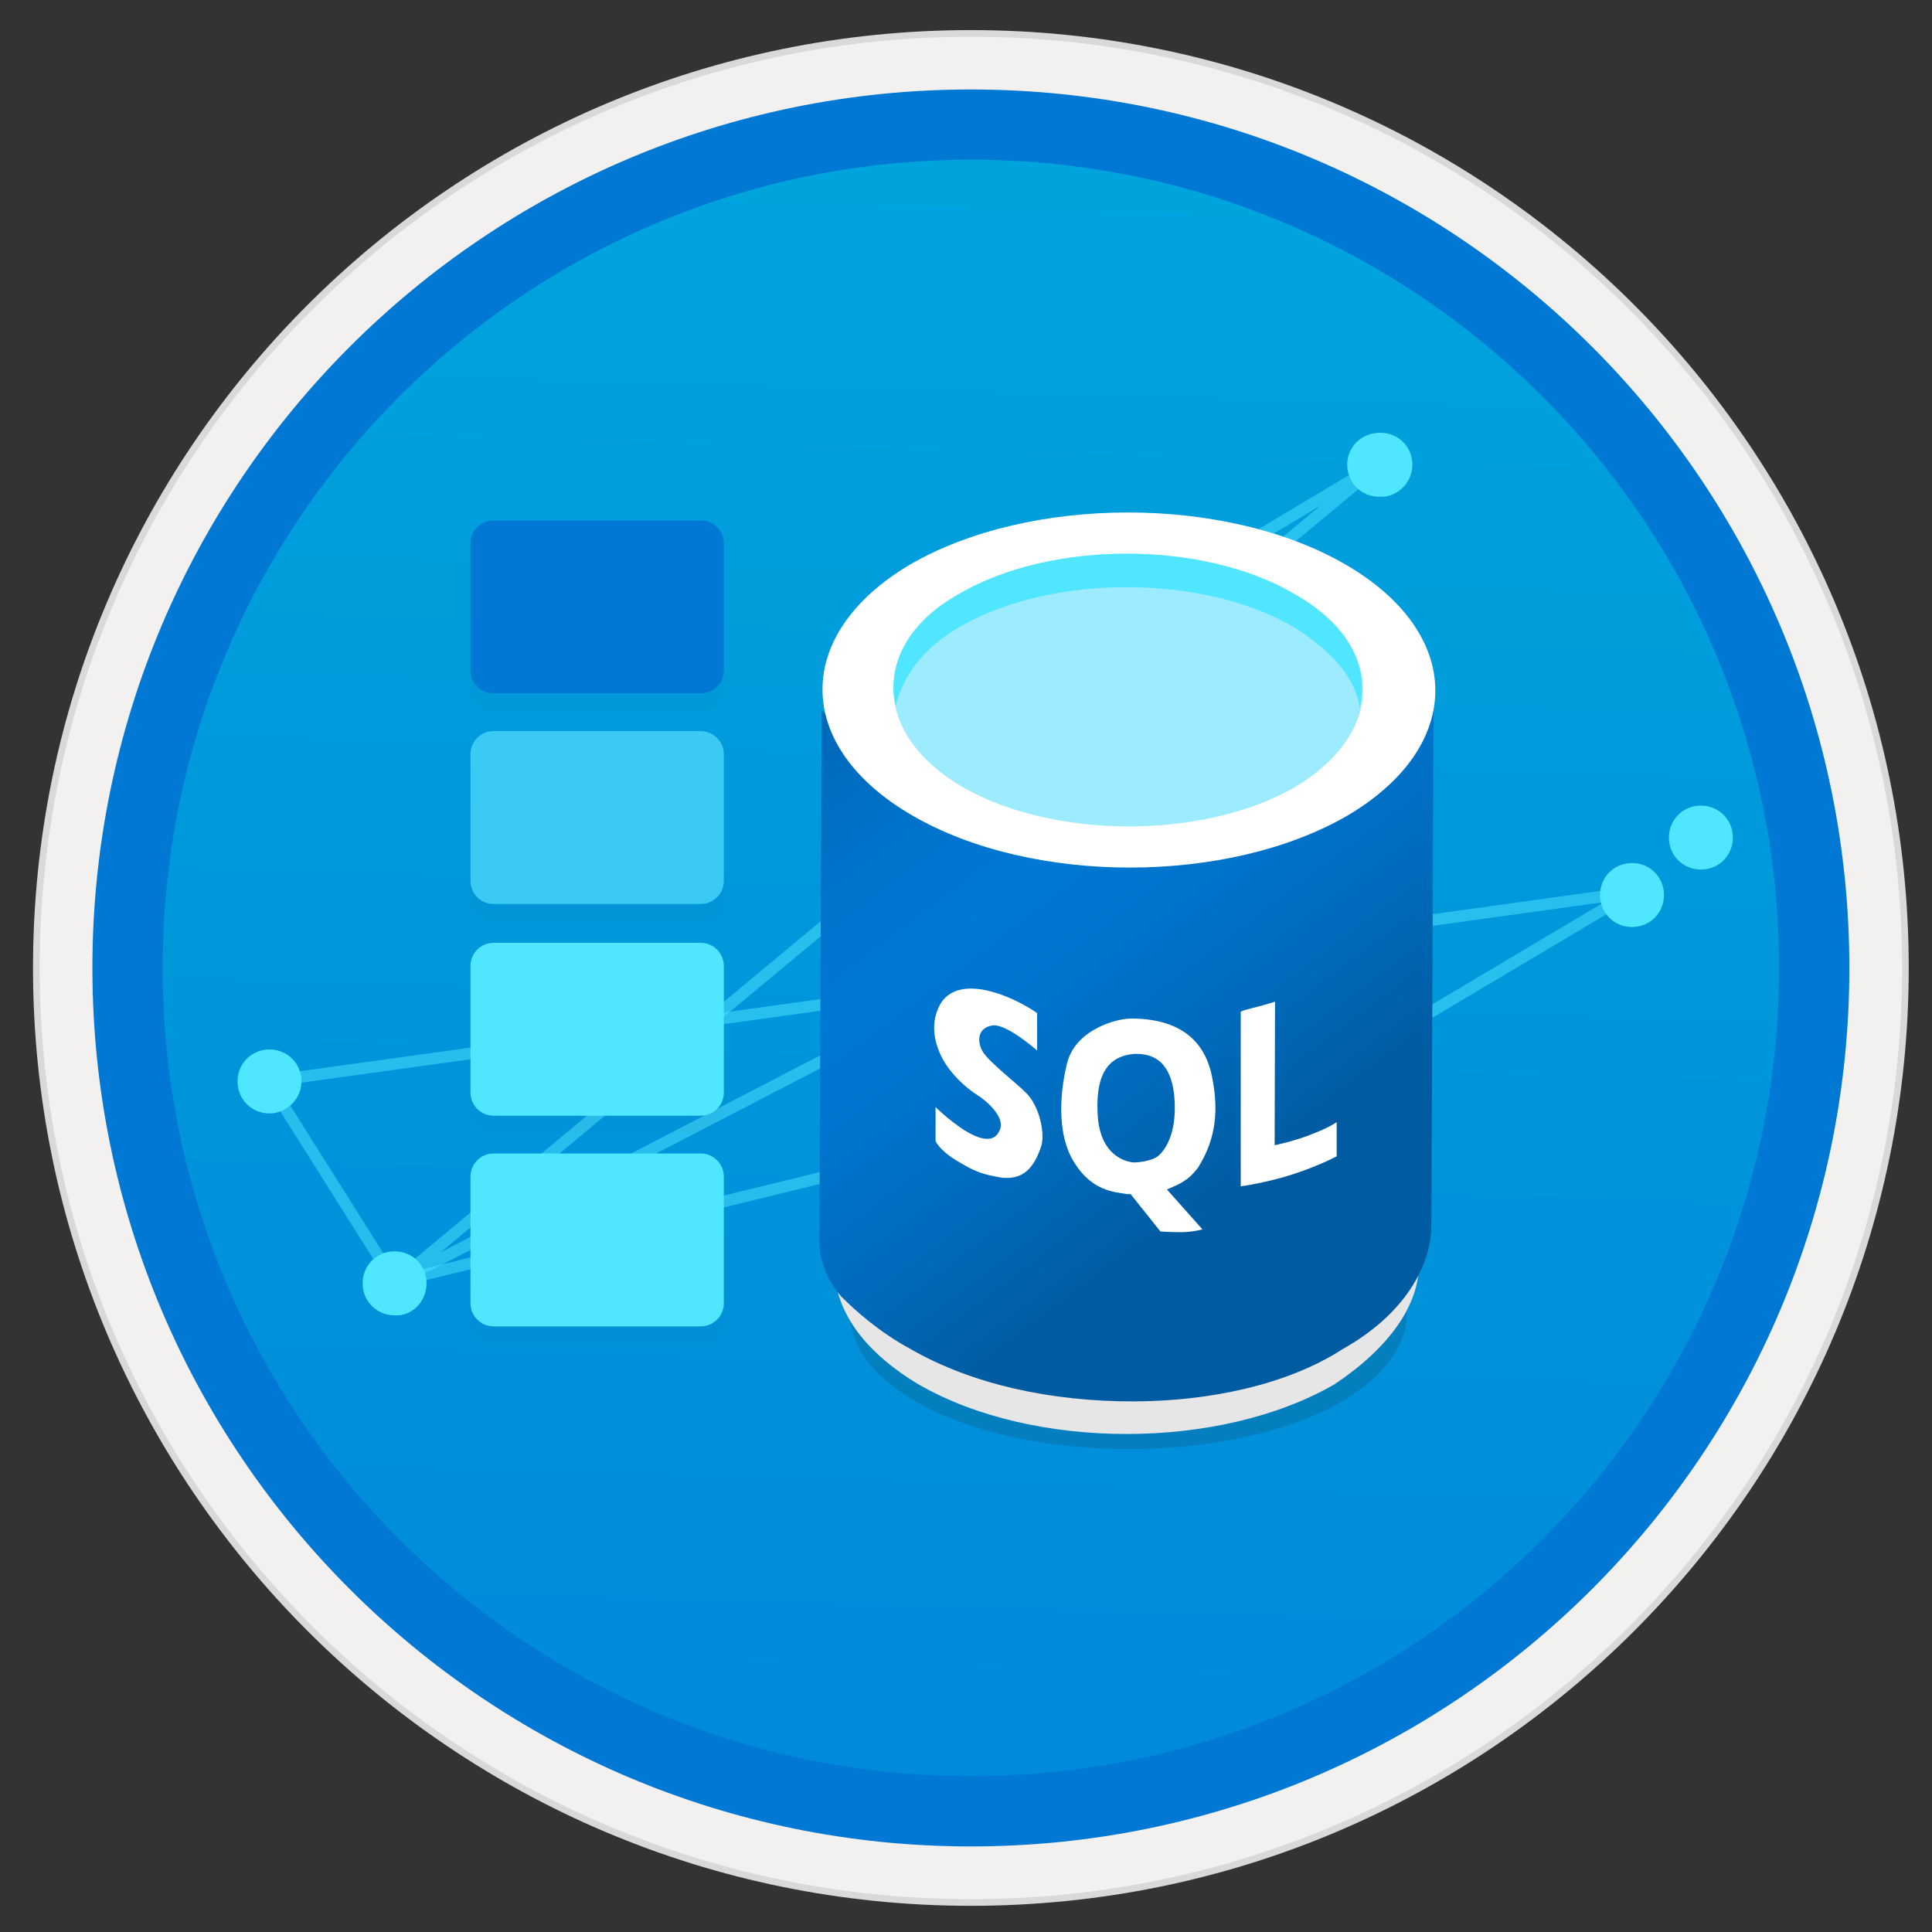 <svg width="103" height="103" viewBox="0 0 103 103" fill="none" xmlns="http://www.w3.org/2000/svg">
<rect x="0" y="0" width="103" height="103" fill="#333333" stroke="none"/>
<path d="M51.76 98.409C77.612 98.409 98.566 77.456 98.566 51.603C98.566 25.751 77.612 4.798 51.76 4.798C25.907 4.798 4.954 25.751 4.954 51.603C4.954 77.456 25.907 98.409 51.76 98.409Z" fill="url(#paint0_linear)"/>
<path fill-rule="evenodd" clip-rule="evenodd" d="M51.76 1.604C24.146 1.604 1.76 23.99 1.76 51.603C1.76 79.217 24.146 101.604 51.76 101.604C79.373 101.604 101.76 79.217 101.76 51.603C101.76 23.99 79.373 1.604 51.76 1.604ZM51.76 97.36C26.488 97.36 6.003 76.875 6.003 51.603C6.003 26.332 26.488 5.847 51.76 5.847C77.031 5.847 97.517 26.332 97.517 51.603C97.517 76.875 77.031 97.36 51.76 97.36Z" fill="#D9D9D9"/>
<path fill-rule="evenodd" clip-rule="evenodd" d="M5.862 51.603C5.862 76.95 26.413 97.501 51.76 97.501C77.106 97.501 97.657 76.95 97.657 51.603C97.657 26.257 77.106 5.706 51.76 5.706C26.413 5.706 5.862 26.257 5.862 51.603ZM51.76 1.959C24.343 1.959 2.116 24.187 2.116 51.603C2.116 79.02 24.343 101.248 51.76 101.248C79.176 101.248 101.404 79.02 101.404 51.603C101.404 24.187 79.176 1.959 51.76 1.959Z" fill="#F2F1F0"/>
<path fill-rule="evenodd" clip-rule="evenodd" d="M8.672 51.604C8.672 75.405 27.959 94.691 51.76 94.691C75.561 94.691 94.847 75.405 94.847 51.604C94.847 27.802 75.561 8.516 51.76 8.516C27.959 8.516 8.672 27.802 8.672 51.604ZM51.76 4.77C25.898 4.77 4.926 25.742 4.926 51.604C4.926 77.465 25.898 98.438 51.76 98.438C77.621 98.438 98.594 77.465 98.594 51.604C98.594 25.742 77.631 4.77 51.76 4.77Z" fill="#0078D4"/>
<path opacity="0.5" d="M21.037 68.342L73.725 55.472L86.998 47.576L14.302 57.655L21.037 68.342Z" stroke="#50E6FF" stroke-width="0.616" stroke-miterlimit="10" stroke-linejoin="round"/>
<path opacity="0.5" d="M60.452 32.542V47.932L21.102 68.352L73.659 24.646L60.452 32.542Z" stroke="#50E6FF" stroke-width="0.616" stroke-miterlimit="10" stroke-linejoin="round"/>
<path d="M16.072 57.654C16.072 56.699 15.323 55.95 14.368 55.95C13.412 55.95 12.663 56.699 12.663 57.654C12.663 58.61 13.412 59.359 14.368 59.359C15.257 59.359 16.072 58.61 16.072 57.654Z" fill="#50E6FF"/>
<path d="M75.299 24.777C75.299 23.822 74.549 23.072 73.594 23.072C72.573 23.072 71.824 23.822 71.824 24.777C71.824 25.732 72.573 26.482 73.528 26.482C74.484 26.547 75.299 25.732 75.299 24.777Z" fill="#50E6FF"/>
<path d="M62.157 32.608C62.157 31.652 61.408 30.903 60.452 30.903C59.497 30.903 58.748 31.652 58.748 32.608C58.748 33.563 59.497 34.312 60.452 34.312C61.408 34.378 62.157 33.563 62.157 32.608Z" fill="#50E6FF"/>
<path d="M22.741 68.417C22.741 67.462 21.992 66.712 21.037 66.712C20.081 66.712 19.332 67.462 19.332 68.417C19.332 69.372 20.081 70.122 21.037 70.122C21.992 70.187 22.741 69.363 22.741 68.417Z" fill="#50E6FF"/>
<path d="M88.712 47.716C88.712 46.761 87.963 46.011 87.007 46.011C86.052 46.011 85.302 46.761 85.302 47.716C85.302 48.672 86.052 49.421 87.007 49.421C87.963 49.421 88.712 48.672 88.712 47.716Z" fill="#50E6FF"/>
<path d="M75.364 55.416C75.364 54.461 74.615 53.711 73.66 53.711C72.704 53.711 71.955 54.461 71.955 55.416C71.955 56.371 72.704 57.121 73.66 57.121C74.549 57.177 75.364 56.362 75.364 55.416Z" fill="#50E6FF"/>
<path d="M62.157 47.857C62.157 46.901 61.408 46.152 60.452 46.152C59.497 46.152 58.748 46.901 58.748 47.857C58.748 48.812 59.497 49.562 60.452 49.562C61.342 49.627 62.157 48.812 62.157 47.857Z" fill="#50E6FF"/>
<path d="M92.384 44.654C92.384 43.698 91.634 42.949 90.679 42.949C89.724 42.949 88.974 43.698 88.974 44.654C88.974 45.609 89.724 46.358 90.679 46.358C91.634 46.358 92.384 45.609 92.384 44.654Z" fill="#50E6FF"/>
<g opacity="0.15">
<path opacity="0.15" d="M37.353 28.683H26.31C25.636 28.683 25.083 29.235 25.083 29.91V36.673C25.083 37.347 25.636 37.9 26.31 37.9H37.363C38.037 37.9 38.59 37.347 38.59 36.673V29.91C38.581 29.226 38.037 28.683 37.353 28.683Z" fill="#1F1D20"/>
<path opacity="0.15" d="M37.353 51.201H26.31C25.636 51.201 25.083 51.753 25.083 52.428V59.191C25.083 59.865 25.636 60.418 26.31 60.418H37.363C38.037 60.418 38.59 59.865 38.59 59.191V52.428C38.581 51.744 38.037 51.201 37.353 51.201Z" fill="#1F1D20"/>
<path opacity="0.15" d="M37.353 39.914H26.31C25.636 39.914 25.083 40.466 25.083 41.141V47.904C25.083 48.578 25.636 49.13 26.31 49.13H37.363C38.037 49.13 38.59 48.578 38.59 47.904V41.141C38.581 40.466 38.037 39.914 37.353 39.914Z" fill="#1F1D20"/>
<path opacity="0.15" d="M37.353 62.431H26.31C25.636 62.431 25.083 62.984 25.083 63.658V70.421C25.083 71.096 25.636 71.648 26.31 71.648H37.363C38.037 71.648 38.59 71.096 38.59 70.421V63.658C38.581 62.984 38.037 62.431 37.353 62.431Z" fill="#1F1D20"/>
</g>
<path d="M37.353 27.746H26.31C25.636 27.746 25.083 28.299 25.083 28.973V35.736C25.083 36.411 25.636 36.963 26.31 36.963H37.363C38.037 36.963 38.59 36.411 38.59 35.736V28.973C38.581 28.29 38.037 27.746 37.353 27.746Z" fill="#0078D4"/>
<path d="M37.353 50.264H26.31C25.636 50.264 25.083 50.817 25.083 51.491V58.254C25.083 58.928 25.636 59.481 26.31 59.481H37.363C38.037 59.481 38.59 58.928 38.59 58.254V51.491C38.581 50.807 38.037 50.264 37.353 50.264Z" fill="#50E6FF"/>
<path d="M37.353 38.977H26.31C25.636 38.977 25.083 39.53 25.083 40.204V46.967C25.083 47.641 25.636 48.194 26.31 48.194H37.363C38.037 48.194 38.59 47.641 38.59 46.967V40.204C38.581 39.53 38.037 38.977 37.353 38.977Z" fill="#3BCAF4"/>
<path d="M37.353 61.495H26.31C25.636 61.495 25.083 62.047 25.083 62.722V69.485C25.083 70.159 25.636 70.712 26.31 70.712H37.363C38.037 70.712 38.59 70.159 38.59 69.485V62.722C38.581 62.047 38.037 61.495 37.353 61.495Z" fill="#50E6FF"/>
<path opacity="0.15" d="M70.55 64.97C76.451 67.742 76.451 72.267 70.7 75.17C64.958 77.943 55.441 77.943 49.69 75.18C43.948 72.398 43.789 67.752 49.54 64.97C55.282 62.207 64.799 62.207 70.55 64.97Z" fill="#1F1D20"/>
<path d="M75.654 64.464V67.359C75.654 69.606 74.053 71.855 71.158 73.793C65.051 77.334 55.075 77.334 48.968 73.803C45.755 71.873 44.463 69.625 44.463 67.377V64.483C44.463 66.731 46.074 69.307 48.968 70.918C55.085 74.459 65.051 74.449 71.158 70.909C74.053 69.288 75.654 67.04 75.654 64.464Z" fill="#E6E6E6"/>
<path d="M71.72 42.078C68.536 43.857 64.452 44.747 60.368 44.878C56.031 44.878 51.825 43.989 48.65 42.078C45.334 40.167 43.807 37.741 43.807 37.872L43.685 66.178C43.685 67.331 44.191 68.352 44.838 69.11C45.596 69.869 46.88 71.021 48.528 71.911C51.844 73.822 56.05 74.712 60.377 74.712C64.461 74.712 68.667 73.822 71.599 71.911C74.783 70.131 76.31 67.574 76.31 65.289L76.432 36.607C76.572 39.015 74.915 40.289 71.72 42.078Z" fill="url(#paint1_linear)"/>
<path d="M71.72 30.088C78.099 33.779 78.099 39.773 71.852 43.473C65.482 47.173 55.029 47.182 48.65 43.483C42.271 39.792 42.271 33.797 48.519 30.097C54.898 26.398 65.351 26.398 71.72 30.088Z" fill="white"/>
<path d="M68.92 31.624C73.894 34.425 73.894 39.024 69.051 41.956C64.208 44.756 56.181 44.756 51.329 41.965C46.486 39.146 46.355 34.444 51.207 31.624C56.05 28.823 64.077 28.823 68.92 31.624Z" fill="#9CEBFF"/>
<path d="M51.198 33.404C56.04 30.603 64.068 30.603 68.92 33.395C70.962 34.678 72.245 36.064 72.489 37.731C72.994 35.427 71.861 33.263 68.92 31.615C64.068 28.814 56.04 28.824 51.198 31.624C48.397 33.151 47.245 35.446 47.751 37.619C48.144 36.092 49.156 34.556 51.198 33.404Z" fill="#50E6FF"/>
<path d="M67.974 53.402L67.955 61.055C67.955 61.055 69.098 60.821 70.034 60.427C70.971 60.062 71.262 59.818 71.262 59.818V61.645C71.262 61.645 70.409 62.113 68.995 62.582C67.58 63.05 66.147 63.247 66.147 63.247V53.964C66.082 53.87 67.103 53.693 67.974 53.402Z" fill="white"/>
<path d="M55.291 54.011V56.006C55.291 56.006 53.699 54.592 52.931 54.666C52.172 54.77 52.059 55.425 52.359 56.006C52.65 56.577 54.167 57.711 54.72 58.282C55.375 58.938 55.713 60.296 55.525 61.064C55.123 62.291 54.551 62.891 53.427 62.788C52.303 62.6 51.956 62.45 50.992 61.87C50.055 61.298 49.877 60.83 49.877 60.83V59.022C49.877 59.022 50.533 59.678 51.404 60.249C52.163 60.718 52.996 61.008 53.296 60.249C53.586 59.678 52.828 58.835 52.069 58.357C51.498 57.992 50.729 57.308 50.261 56.465C49.793 55.594 49.605 54.573 50.074 53.636C50.542 52.7 51.601 52.512 52.903 52.877C54.251 53.252 55.291 54.011 55.291 54.011Z" fill="white"/>
<path d="M63.88 62.235C64.639 61.008 65.042 59.593 64.639 57.523C64.274 55.425 62.831 54.301 60.293 54.301C59.534 54.301 57.361 54.873 56.893 56.662C56.424 58.554 56.424 60.643 57.258 61.954C58.195 63.481 59.356 63.546 60.087 63.659C60.19 63.659 60.274 63.659 60.274 63.659L61.867 65.654C61.867 65.654 62.354 65.691 62.934 65.691C63.59 65.691 64.105 65.541 64.105 65.541L62.213 63.415C62.822 63.144 63.337 62.975 63.88 62.235ZM58.513 59.303C58.41 57.027 59.272 56.268 60.508 56.184C61.164 56.184 62.4 56.287 62.606 58.46C62.794 60.633 61.951 61.495 61.67 61.682C61.379 61.87 60.799 61.973 60.443 61.973C60.002 61.945 58.588 61.589 58.513 59.303Z" fill="white"/>
<defs>
<linearGradient id="paint0_linear" x1="53.53" y1="-13.189" x2="49.547" y2="132.579" gradientUnits="userSpaceOnUse">
<stop stop-color="#00ABDE"/>
<stop offset="1" stop-color="#007ED8"/>
</linearGradient>
<linearGradient id="paint1_linear" x1="41.845" y1="28.083" x2="67.847" y2="62.372" gradientUnits="userSpaceOnUse">
<stop stop-color="#005BA1"/>
<stop offset="0.07" stop-color="#0060A9"/>
<stop offset="0.36" stop-color="#0071C8"/>
<stop offset="0.52" stop-color="#0078D4"/>
<stop offset="0.64" stop-color="#0074CD"/>
<stop offset="0.82" stop-color="#006ABB"/>
<stop offset="1" stop-color="#005BA1"/>
</linearGradient>
</defs>
</svg>
